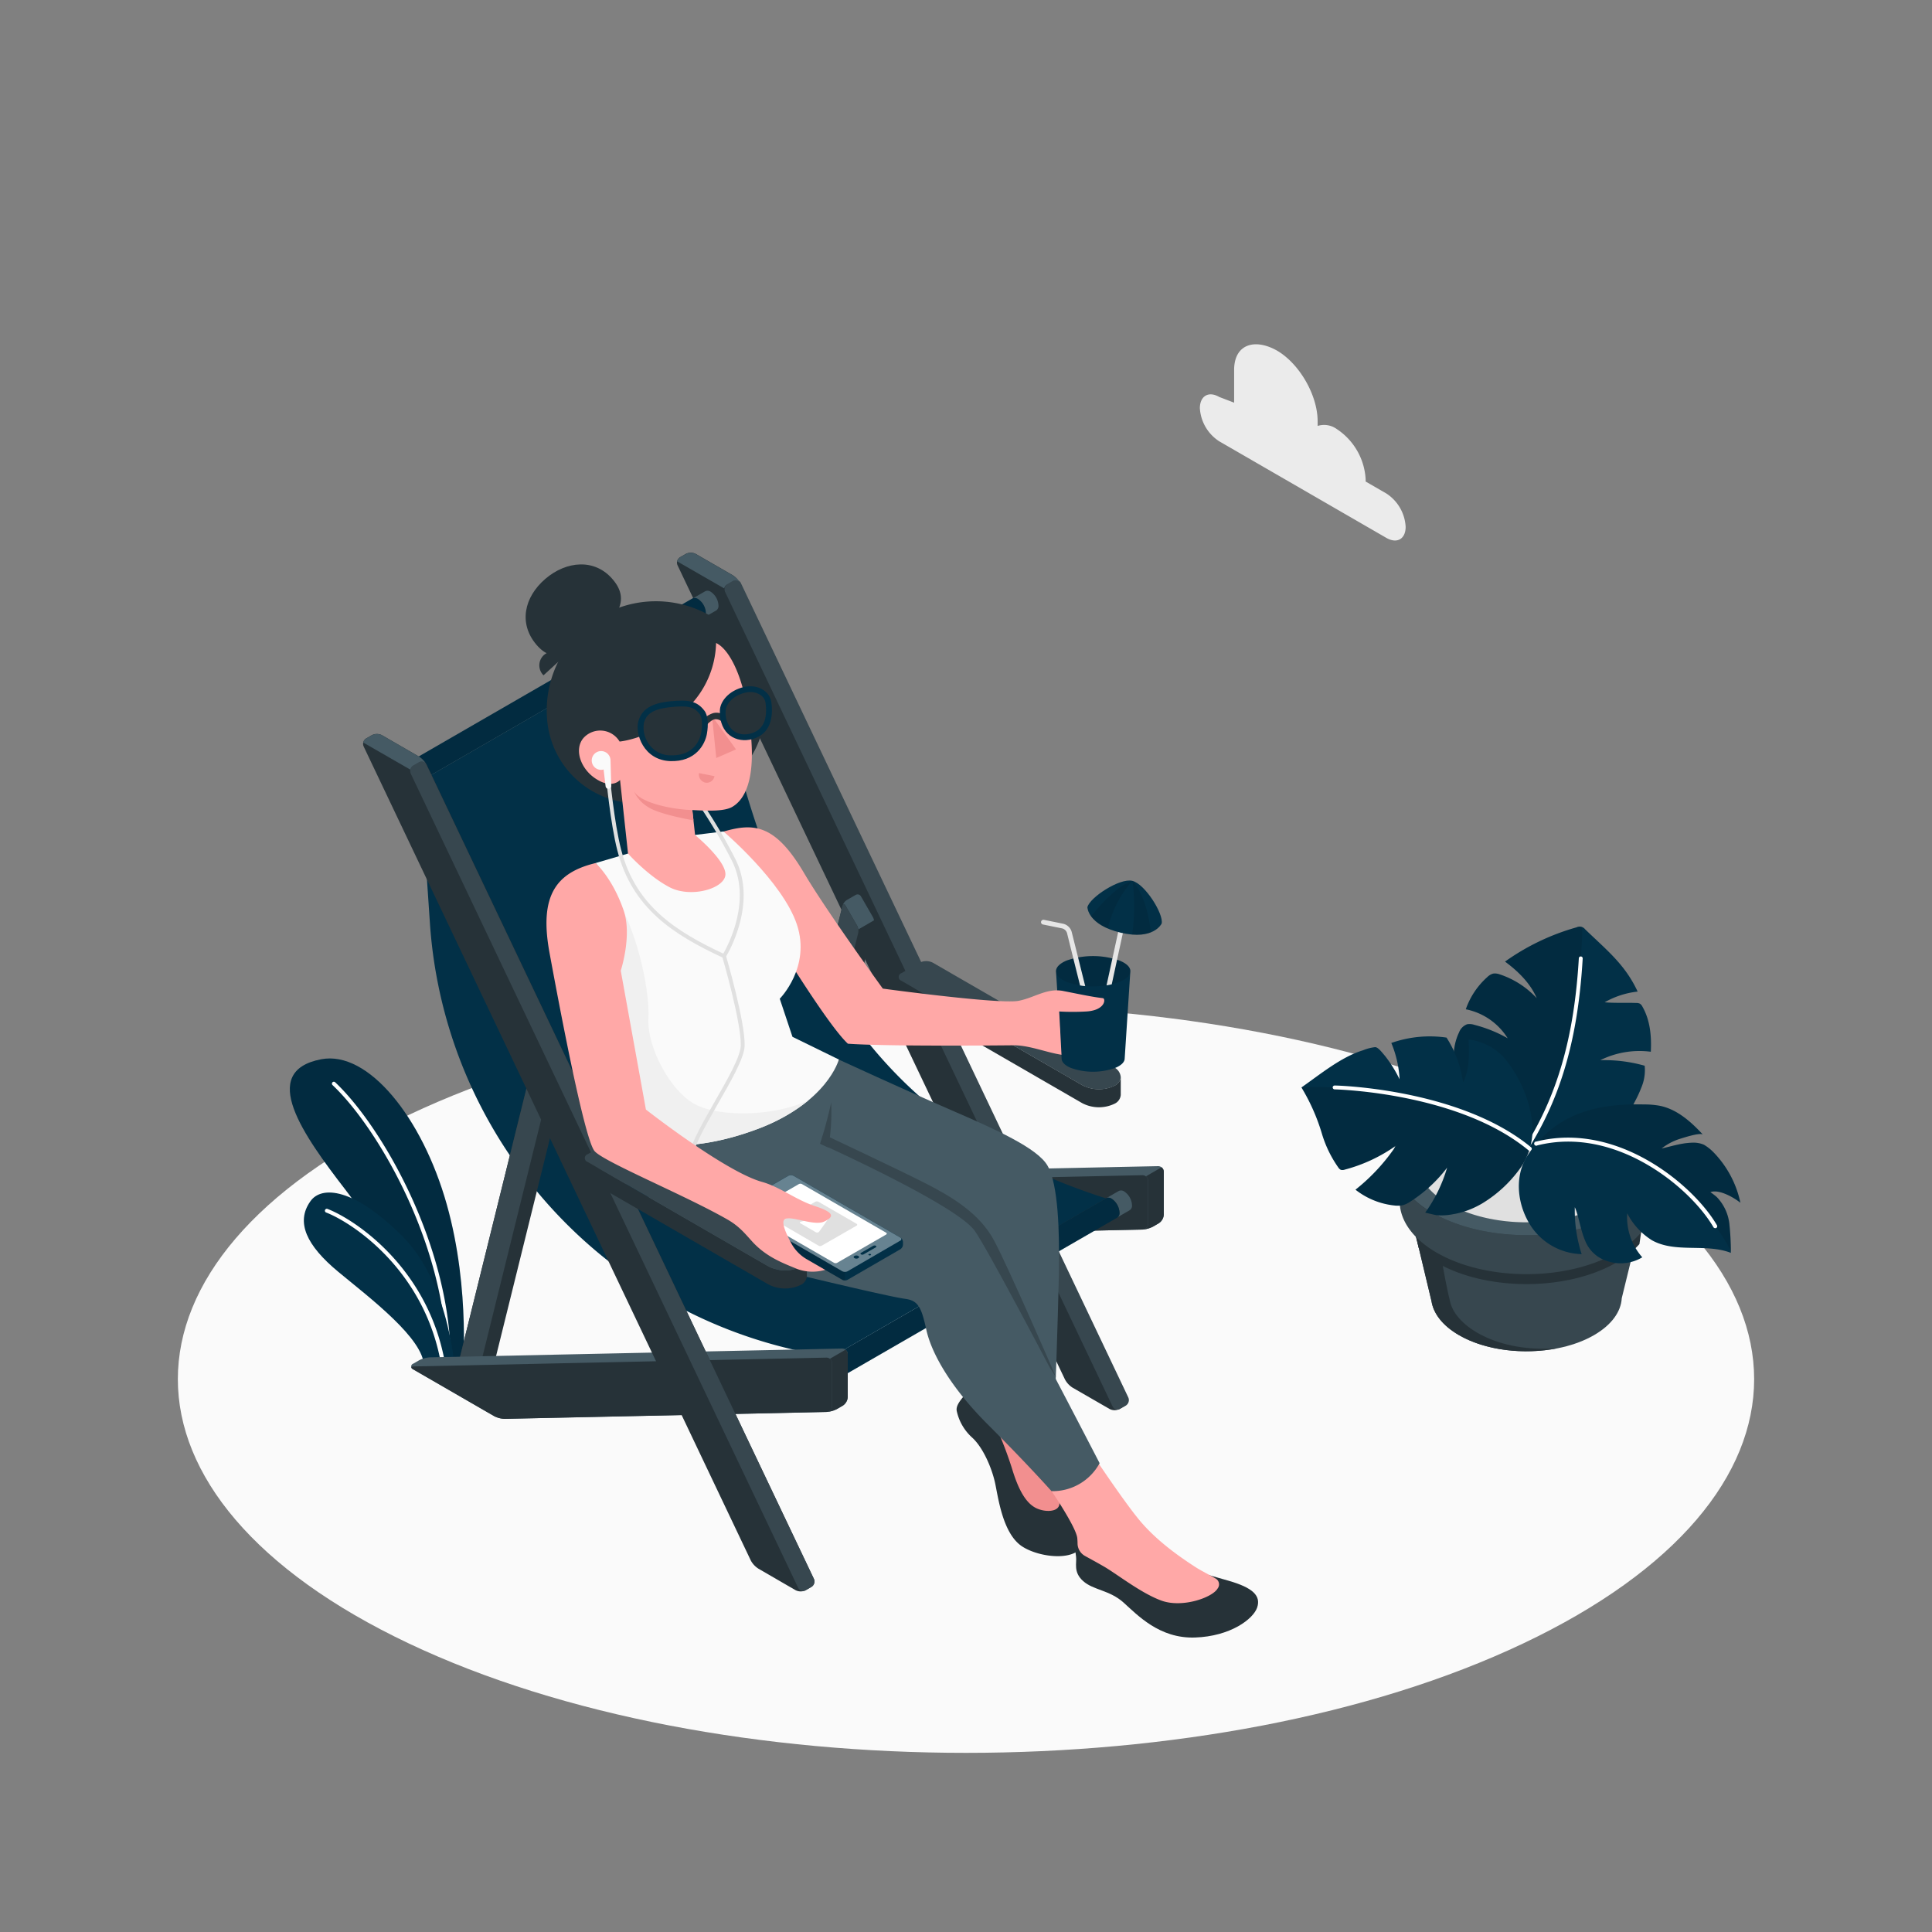 <svg xmlns="http://www.w3.org/2000/svg" viewBox="0 0 500 500"><rect x="0" y="0" width="500" height="500" fill="#808080" stroke="none"/><g id="freepik--Floor--inject-309"><path d="M105.77,425.31c79.66,37.77,208.8,37.77,288.46,0s79.65-99,0-136.76-208.8-37.76-288.46,0S26.12,387.55,105.77,425.31Z" style="fill:#fafafa"></path></g><g id="freepik--Plants--inject-309"><g id="freepik--Plant--inject-309"><path d="M119.67,356.22s2.27-22.14-4.06-44.56-20.31-39.87-32.5-37.52C66.7,277.3,78.54,293.82,89.47,308c12.43,16.13,21.08,39.43,20.78,44.29Z" style="fill:#023047"></path><path d="M119.67,356.22s2.27-22.14-4.06-44.56-20.31-39.87-32.5-37.52C66.7,277.3,78.54,293.82,89.47,308c12.43,16.13,21.08,39.43,20.78,44.29Z" style="opacity:0.1"></path><path d="M116.13,351.94a.5.5,0,0,1-.5-.5c-.39-29.55-17.88-59.61-29.58-70.63a.5.5,0,0,1,0-.71.49.49,0,0,1,.7,0c11.83,11.14,29.51,41.51,29.9,71.35a.51.51,0,0,1-.5.51Z" style="fill:#fff"></path><path d="M117.85,356s-1.07-23.41-13.65-36-21-13.23-23.88-9.1c-3.83,5.4-1,11.43,7.22,18.24s22.19,17.32,22.18,24.45Z" style="fill:#023047"></path><path d="M114.94,355.29a.51.51,0,0,1-.5-.43c-3.6-25.46-22.91-38.27-30-41.05a.5.5,0,1,1,.36-.93c7.29,2.84,27,15.9,30.68,41.84a.5.5,0,0,1-.42.57Z" style="fill:#fff"></path></g><g id="freepik--Pot--inject-309"><g id="freepik--pot--inject-309"><path d="M426.06,310h-62l6.41,26.71h0c.49,3.22,2.86,6.36,7.13,8.83,9.64,5.56,25.28,5.56,34.92,0,4.59-2.66,7-6.1,7.19-9.57Z" style="fill:#37474f"></path><path d="M419.43,316.42c-13.46,7.77-35.29,7.77-48.75,0a24.71,24.71,0,0,1-6.45-5.17L367.17,323a14.55,14.55,0,0,0,4.66,3.77c12.83,7.4,33.62,7.4,46.45,0a24.07,24.07,0,0,0,6-4.8l1.57-10.73A25,25,0,0,1,419.43,316.42Z" style="fill:#263238"></path><path d="M370.46,336.71h0c.49,3.22,2.86,6.36,7.13,8.83,6.89,4,16.83,5.1,25.47,3.39-15.5,1.18-26.13-5.59-27.72-11.83s-3.63-19.5-3.63-19.5l1.72-6.93L373,310h-8.9Z" style="fill:#263238"></path><path d="M429.28,302.1a13,13,0,0,1-2.07,4.82,22.9,22.9,0,0,1-7.78,6.91c-13.46,7.77-35.29,7.77-48.75,0a22.9,22.9,0,0,1-7.78-6.91,13.15,13.15,0,0,1-2.06-4.82h0c-1.2-5.84,2.09-11.93,9.85-16.41,13.46-7.78,35.29-7.78,48.75,0C427.19,290.17,430.48,296.26,429.28,302.1Z" style="fill:#455a64"></path><path d="M427.21,306.92a22.9,22.9,0,0,1-7.78,6.91c-13.46,7.77-35.29,7.77-48.75,0a22.9,22.9,0,0,1-7.78-6.91,13.15,13.15,0,0,1-2.06-4.82h0l1.53,10.51c.7,4.23,3.85,8.35,9.47,11.59,12.83,7.4,33.62,7.4,46.45,0,5.54-3.2,8.69-7.27,9.44-11.44l.08-.54,1.48-10.12A13,13,0,0,1,427.21,306.92Z" style="fill:#37474f"></path><path d="M415.37,288c-11.22-6.48-29.41-6.48-40.62,0-6.35,3.67-9.1,8.62-8.27,13.4.64,3.67,3.4,7.24,8.27,10.05,11.21,6.48,29.4,6.48,40.62,0,4.86-2.81,7.62-6.38,8.26-10C424.47,296.65,421.72,291.7,415.37,288Z" style="fill:#37474f"></path><path d="M368.38,305.87a19.23,19.23,0,0,0,6.37,5.61c11.21,6.48,29.4,6.48,40.62,0a19.23,19.23,0,0,0,6.37-5.61c-.08-3.88-2.68-7.74-7.81-10.71-10.42-6-27.32-6-37.74,0C371.06,298.13,368.46,302,368.38,305.87Z" style="fill:#e0e0e0"></path></g><path d="M423.12,285.06a25.91,25.91,0,0,1-7.44,8.92,21.39,21.39,0,0,1-6.58,3.29c-2.55.75-4.87.56-7.46.69a22.54,22.54,0,0,1-10.51-1.82c-1.49-.68-2.51-1.81-3.9-2.63a24.33,24.33,0,0,1-4.41-3.2c-3-2.87-4.74-7.06-5.83-11s-1.21-8.34.61-12.12a3.57,3.57,0,0,1,2.09-2.11,3.81,3.81,0,0,1,1.83.14,34.85,34.85,0,0,1,8.67,3.49,16.59,16.59,0,0,0-10.84-7.51,19.89,19.89,0,0,1,5.56-8.33,3.47,3.47,0,0,1,1.5-.9,3.41,3.41,0,0,1,1.58.15,22.78,22.78,0,0,1,9.71,6.21c-1.6-3.83-4.85-7-8.2-9.47A59.69,59.69,0,0,1,408,240a1.79,1.79,0,0,1,2.22.49c5.58,5.4,10.33,9.08,13.6,16.13a22.22,22.22,0,0,0-8.54,2.77c2.67.25,5.46.07,8.16.18a2,2,0,0,1,1,.2,2,2,0,0,1,.62.75c2,3.5,2.38,7.67,2.17,11.67a22.81,22.81,0,0,0-13.08,2.19,38.15,38.15,0,0,1,11.49,1.43,11.49,11.49,0,0,1-.9,5.74A30.44,30.44,0,0,1,423.12,285.06Z" style="fill:#023047"></path><path d="M409.43,239.88A2.37,2.37,0,0,0,408,240a59.69,59.69,0,0,0-18.49,8.87c3.35,2.45,6.6,5.64,8.2,9.47a22.78,22.78,0,0,0-9.71-6.21,3.41,3.41,0,0,0-1.58-.15,3.47,3.47,0,0,0-1.5.9,19.89,19.89,0,0,0-5.56,8.33,16.59,16.59,0,0,1,10.84,7.51,34.85,34.85,0,0,0-8.67-3.49,3.81,3.81,0,0,0-1.83-.14,3.57,3.57,0,0,0-2.09,2.11c-1.82,3.78-1.7,8.15-.61,12.12s2.8,8.16,5.83,11a24.33,24.33,0,0,0,4.41,3.2c1.39.82,2.41,1.95,3.9,2.63a19.69,19.69,0,0,0,3.75,1.26C407.19,280,409.79,245.47,409.43,239.88Z" style="opacity:0.1"></path><path d="M394.88,297.9a.51.51,0,0,1-.43-.77C403,283.64,407.4,268.48,408.6,248a.49.49,0,0,1,.53-.47.5.5,0,0,1,.47.53c-1.22,20.68-5.63,36-14.3,49.63A.51.51,0,0,1,394.88,297.9Z" style="fill:#fff"></path><path d="M380.69,312.9a21.39,21.39,0,0,1-4.84,1.37,15.43,15.43,0,0,1-4,.22c-.33,0-3-.7-3-.65a38.71,38.71,0,0,0,5.67-11.66,37.18,37.18,0,0,1-9.46,8.75,7.11,7.11,0,0,1-1.89.94,6.51,6.51,0,0,1-2.37.1,19.62,19.62,0,0,1-10-4.08,50.12,50.12,0,0,0,10.55-11.44A41,41,0,0,1,348,302.7a1.66,1.66,0,0,1-1,.05,1.7,1.7,0,0,1-.68-.65,30.17,30.17,0,0,1-4.13-8.43,51.51,51.51,0,0,0-5.38-12.24c4.84-3.38,10.27-7.89,15.92-9.61a11.64,11.64,0,0,1,3.13-.82c.73,0,1.51,1,2.58,2.27a32.78,32.78,0,0,1,3.77,6.05,28,28,0,0,0-2.14-9.4,30,30,0,0,1,14.29-1.39,28.59,28.59,0,0,1,4.28,11.6c1.7-3.37,1.58-7.34,1.41-11.11a14.66,14.66,0,0,1,9.91,5.57,33.47,33.47,0,0,1,5.39,10.3,28,28,0,0,1,1.19,5.84,17.24,17.24,0,0,1-3.19,11.71,33.38,33.38,0,0,1-9.76,9A24.05,24.05,0,0,1,380.69,312.9Z" style="fill:#023047"></path><path d="M346.39,302.1a1.7,1.7,0,0,0,.68.65,1.66,1.66,0,0,0,1-.05,41,41,0,0,0,13.26-6.25,50.12,50.12,0,0,1-10.55,11.44,19.62,19.62,0,0,0,10,4.08,6.51,6.51,0,0,0,2.37-.1,7.11,7.11,0,0,0,1.89-.94,37.18,37.18,0,0,0,9.46-8.75,38.71,38.71,0,0,1-5.67,11.66s2.7.62,3,.65a15.43,15.43,0,0,0,4-.22,21.39,21.39,0,0,0,4.84-1.37,24.05,24.05,0,0,0,3-1.46,33.38,33.38,0,0,0,9.76-9,16.75,16.75,0,0,0,2.51-5.1c-15.25-13.54-46.16-16.69-59.05-15.91a51.51,51.51,0,0,1,5.38,12.24A30.17,30.17,0,0,0,346.39,302.1Z" style="opacity:0.1"></path><path d="M395.93,297.84a.54.54,0,0,1-.32-.11c-17.86-14.81-48.91-15.77-50.22-15.8a.52.52,0,0,1-.49-.51.5.5,0,0,1,.52-.49c1.32,0,32.71,1,50.83,16a.5.5,0,0,1-.32.88Z" style="fill:#fff"></path><path d="M447.94,324.24a67.43,67.43,0,0,0-.4-7.64,11.91,11.91,0,0,0-3.22-6.78,15,15,0,0,0-1.68-1.29c2.23-.85,6.12,1.4,7.77,2.74a26.51,26.51,0,0,0-7.08-13.18,11.77,11.77,0,0,0-2.34-1.82,6.58,6.58,0,0,0-2.59-.55c-3,0-5.47.86-8.38,1.51a14.84,14.84,0,0,1,4.7-2.49c.81-.25,5.37-1.75,6-1.09-3.09-3.34-6.7-6.57-11.16-7.47a22.59,22.59,0,0,0-4.11-.35c-10.65-.24-20.53,1.64-27.71,10.08a25.65,25.65,0,0,0-2.65,3.49c-3.34,5.61-2.26,12.93,1.29,18.17a16.26,16.26,0,0,0,12.95,7,36.74,36.74,0,0,1-1.77-12.15c1,2.17,1.46,5.82,2.61,8.51a9,9,0,0,0,5.85,5.46,10.84,10.84,0,0,0,9-1A15.65,15.65,0,0,1,421.12,314a17.8,17.8,0,0,0,6.44,7C433.64,324.37,441.48,321.72,447.94,324.24Z" style="fill:#023047"></path><path d="M450.41,311.27a26.51,26.51,0,0,0-7.08-13.18,11.37,11.37,0,0,0-2.34-1.82,6.37,6.37,0,0,0-2.59-.55c-3,0-5.47.86-8.38,1.51a14.84,14.84,0,0,1,4.7-2.49c.81-.25,5.37-1.75,6-1.09-3.09-3.34-6.7-6.57-11.16-7.47a22.59,22.59,0,0,0-4.11-.35c-10.65-.24-20.53,1.64-27.71,10.08,3.31-1.84,15.9-4.69,32.9,8.37,10.33,7.94,15.16,15.15,17.36,19.59,0-1.43-.33-6.65-.45-7.27a11.91,11.91,0,0,0-3.22-6.78,15,15,0,0,0-1.68-1.29C444.87,307.68,448.76,309.93,450.41,311.27Z" style="opacity:0.1"></path><path d="M443.88,317.85a.54.54,0,0,1-.46-.27c-5.73-9.92-25-26.31-45.56-21.15a.54.54,0,1,1-.26-1c21.14-5.3,40.87,11.49,46.74,21.66a.52.52,0,0,1-.19.72A.56.56,0,0,1,443.88,317.85Z" style="fill:#fff"></path></g></g><g id="freepik--Character--inject-309"><g id="freepik--character--inject-309"><path d="M287.15,364.64l-9.59-5.53a5.73,5.73,0,0,1-1.95-2.11L175.35,146.3a1.66,1.66,0,0,1,.66-2.11l1.46-.84a2.84,2.84,0,0,1,2.6,0l9.59,5.53A5.78,5.78,0,0,1,191.6,151l100.26,210.7a1.65,1.65,0,0,1-.65,2.11l-1.47.84A2.82,2.82,0,0,1,287.15,364.64Z" style="fill:#263238"></path><path d="M189.79,150.29l-1.46.85a1.63,1.63,0,0,0-.65,2.1L287.94,364a1.35,1.35,0,0,0,1.94.6l1.47-.84a1.66,1.66,0,0,0,.65-2.11L191.74,150.9A1.37,1.37,0,0,0,189.79,150.29Z" style="fill:#37474f"></path><path d="M191.5,150.81a1.37,1.37,0,0,0-1.84-.43l-1.47.85a1.62,1.62,0,0,0-.76,1.05l-12.19-7a1.64,1.64,0,0,1,.77-1.05l1.46-.84a2.84,2.84,0,0,1,2.6,0l9.59,5.53A5.87,5.87,0,0,1,191.5,150.81Z" style="fill:#455a64"></path><path d="M290.05,278.62v.07a.17.17,0,0,0,0-.07Z" style="fill:#263238"></path><path d="M290.05,278.71v4.67a2.75,2.75,0,0,1-1.6,2.26,9.32,9.32,0,0,1-8.4-.16l-46.74-27a1.2,1.2,0,0,1-.72-1v-4.68h0a1.21,1.21,0,0,0,.71,1l46.74,27a9.32,9.32,0,0,0,8.4.16A2.75,2.75,0,0,0,290.05,278.71Z" style="fill:#263238"></path><path d="M288.45,281a9.32,9.32,0,0,1-8.4-.16l-46.74-27a1.05,1.05,0,0,1,0-2l4.66-2.69a3.83,3.83,0,0,1,3.46,0l46.75,27a3.15,3.15,0,0,1,1.87,2.59A2.75,2.75,0,0,1,288.45,281Z" style="fill:#37474f"></path><path d="M205.45,311.77l2.33-1.34a2.69,2.69,0,0,0,1.1-1.47l17.29-69.84a2.92,2.92,0,0,0-.26-1.84l-3.06-5.3a1,1,0,0,0-1.37-.37L219.15,233a2.75,2.75,0,0,0-1.11,1.48l-18.3,73.95a1.42,1.42,0,0,0,.63,1.47l3.34,1.92A1.91,1.91,0,0,0,205.45,311.77Z" style="fill:#263238"></path><path d="M226.19,238.18l-4.06,2.36a2.55,2.55,0,0,0-.28-.92l-3.06-5.3c-.24-.41-.52-.43-.68-.1a2.78,2.78,0,0,1,1-1.27l2.33-1.34a1,1,0,0,1,1.37.36l3.06,5.31A2.44,2.44,0,0,1,226.19,238.18Z" style="fill:#455a64"></path><path d="M218.78,234.32l3.07,5.3a2.85,2.85,0,0,1,.25,1.84L204.82,311.3a.71.71,0,0,1-1.11.47l-3.34-1.92a1.42,1.42,0,0,1-.63-1.47L218,234.43C218.18,233.89,218.51,233.84,218.78,234.32Z" style="fill:#37474f"></path><path d="M299.69,301.8c-12.17.25-94.51,2-106.67,2.28a6.87,6.87,0,0,0-2.8.78l-1.47.84c-.72.42-.72,1.09,0,1.5l20.9,12.07a6.36,6.36,0,0,0,2.8.72l83.18-1.78a7,7,0,0,0,2.8-.78l1.46-.85a2.86,2.86,0,0,0,1.3-2.25V303.26A1.46,1.46,0,0,0,299.69,301.8Z" style="fill:#455a64"></path><path d="M297.13,316.68V305.61a1.46,1.46,0,0,0-1.5-1.47L189,306.42c-.83,0-.92.37-.2.78l20.9,12.07a6.36,6.36,0,0,0,2.8.72l83.18-1.78A1.54,1.54,0,0,0,297.13,316.68Z" style="fill:#263238"></path><path d="M301.19,303.26v11.07a2.86,2.86,0,0,1-1.3,2.25l-1.46.85a7,7,0,0,1-2.8.78,1.54,1.54,0,0,0,1.5-1.53V305.61a1.46,1.46,0,0,0-.58-1.17l4.06-2.34A1.44,1.44,0,0,1,301.19,303.26Z" style="fill:#263238"></path><path d="M289.12,315.1h0Z" style="fill:#fafafa"></path><path d="M292.36,313.21h0l-3.24,1.87a1.44,1.44,0,0,0,.59-1.32,4.59,4.59,0,0,0-2-3.52,1.52,1.52,0,0,0-1.29-.22l3.1-1.79a1.42,1.42,0,0,1,1.44.13,4.51,4.51,0,0,1,2,3.52A1.4,1.4,0,0,1,292.36,313.21Z" style="fill:#455a64"></path><path d="M289.72,313.77a4.59,4.59,0,0,0-2-3.52,1.52,1.52,0,0,0-1.29-.22l-.27.15h0l-73.79,42.6,2.86,5,73.93-42.67A1.45,1.45,0,0,0,289.72,313.77Z" style="fill:#023047"></path><path d="M289.72,313.77a4.59,4.59,0,0,0-2-3.52,1.52,1.52,0,0,0-1.29-.22l-.27.15h0l-73.79,42.6,2.86,5,73.93-42.67A1.45,1.45,0,0,0,289.72,313.77Z" style="opacity:0.1"></path><path d="M213.76,352.94a4.47,4.47,0,0,1,2,3.51c0,1.3-.91,1.82-2,1.18a4.51,4.51,0,0,1-2-3.52C211.73,352.81,212.64,352.29,213.76,352.94Z" style="fill:#e0e0e0"></path><path d="M180.67,155a1.52,1.52,0,0,0-1.29-.22l-.27.15h0l-73.79,42.6,2.86,5,73.93-42.68a1.43,1.43,0,0,0,.6-1.32A4.59,4.59,0,0,0,180.67,155Z" style="fill:#023047"></path><path d="M180.67,155a1.52,1.52,0,0,0-1.29-.22l-.27.15h0l-73.79,42.6,2.86,5,73.93-42.68a1.43,1.43,0,0,0,.6-1.32A4.59,4.59,0,0,0,180.67,155Z" style="opacity:0.1"></path><path d="M185.34,158h0l-3.24,1.86a1.42,1.42,0,0,0,.59-1.31,4.59,4.59,0,0,0-2-3.52,1.52,1.52,0,0,0-1.29-.22l3.1-1.79a1.42,1.42,0,0,1,1.44.13,4.51,4.51,0,0,1,2,3.52A1.4,1.4,0,0,1,185.34,158Z" style="fill:#455a64"></path><path d="M215.26,351.14h0a121.66,121.66,0,0,1-104-112.25l-2.49-36.71,73.36-42.35,7.52,33.11c17.37,65.39,43.69,100.3,96.58,117.2h0Z" style="fill:#023047"></path><path d="M289.69,248.58a20.78,20.78,0,0,0-13.62,0c-1.87.77-2.79,1.78-2.78,2.8h0l1.46,22.7h0c.09.83.86,1.65,2.34,2.28a17.12,17.12,0,0,0,11.56,0c1.52-.63,2.32-1.45,2.41-2.28h0l1.47-22.72C292.57,250.35,291.61,249.35,289.69,248.58Z" style="fill:#023047"></path><g style="opacity:0.1"><path d="M289.69,248.58a20.78,20.78,0,0,0-13.62,0c-3.7,1.53-3.7,4,0,5.55a20.78,20.78,0,0,0,13.62,0C293.52,252.6,293.52,250.11,289.69,248.58Z"></path></g><path d="M280.85,255.19c-.46,0-.9-.09-1.33-.16l-1.75-7-1.61-6.49a1.76,1.76,0,0,0-1.32-1.28l-4.92-1a.62.62,0,0,1-.49-.73.63.63,0,0,1,.74-.48l4.92,1a3,3,0,0,1,2.28,2.2l1.63,6.52Z" style="fill:#e6e6e6"></path><path d="M292.65,232.07l-3.55,16.29-1.38,6.38q-.66.15-1.35.27l1.53-7,3.53-16.2Z" style="fill:#e6e6e6"></path><path d="M300.64,239s-2,4.43-10.6,2.38-8.62-6.59-8.62-6.59c.54-2.48,8.34-7.62,11.62-6.83S301.18,236.53,300.64,239Z" style="fill:#023047"></path><path d="M293,241.86a10.61,10.61,0,0,0,4.86-.55c-.33-2.88-1.46-9.75-4.77-13.35A51,51,0,0,1,293,241.86Z" style="opacity:0.1"></path><path d="M282.36,237.13a10,10,0,0,0,4.33,3.16A28.91,28.91,0,0,1,293,228C288.88,229.24,284,235.16,282.36,237.13Z" style="opacity:0.1"></path><path d="M187.23,215.21c7.8-2.26,13.35-2,20.84,10.7,5.85,9.92,20.4,29.94,20.4,29.94S258.93,260,263.66,259c4.07-.8,7.29-3.35,11.47-2.54,5.05,1,7.68,1.56,10.29,1.86.79.09.69,3.15-4.3,3.45a60.1,60.1,0,0,1-7,0l.59,11.2c-4-.61-8.41-2.49-12.47-2.45s-32.88.31-42.81-.41c-5.78-5.38-21-30.77-21-30.77Z" style="fill:#ffa8a7"></path><path d="M249.25,361.54c-.88,1.09-1.88,2.35-1.65,3.6a12.9,12.9,0,0,0,4,6.91c2.9,2.65,5.1,8,5.91,11.67s1.94,13.15,7,16.48,16.64,4.25,16.06-2.68-16.5-32.39-16.5-32.39Z" style="fill:#263238"></path><path d="M256,365.46a102.89,102.89,0,0,1,5.87,14.48c1.64,5.46,3.61,9.23,6.57,10.49s7.17.63,5.26-3-9.58-22.29-9.58-22.29Z" style="fill:#f28f8f"></path><path d="M216.34,273.88s18.44,8.49,29.88,13.44,22.33,9.83,24.9,14.39c2.73,4.81,3.14,16.78,2.91,28.35s-1,32.4-1,32.4l-36.11-45.34-34-18.56Z" style="fill:#455a64"></path><path d="M212.23,296l.81-2.48s19.51,9.18,26.31,12.64,14.11,7.77,17.9,14.85,16.06,35.4,16.06,35.4l-26-38.57Z" style="fill:#37474f"></path><path d="M278.8,398.2c-.87.69-.56,3-.32,4.64s-.8,4,1.86,6.36,6.79,2.28,10.42,5.53,9.28,9.36,18.48,9.06S324.37,419,325.36,416s-1.08-5.1-7.45-6.92c-6.77-1.92-8.7-2.5-8.7-2.5Z" style="fill:#263238"></path><path d="M283.77,377.92s7.1,10.63,11,15.36,9.19,8.8,14.85,12.43c1.24.79,3.91,2.14,4.92,2.78a1.73,1.73,0,0,1,.58,2.61c-1.34,2.35-9.17,5.13-14.62,3.11s-11.71-7.08-15.16-9c-1.73-1-3.36-1.87-4.56-2.54a3.74,3.74,0,0,1-1.91-3.17q0-.56-.06-1.32c-.15-2.75-6.67-12.29-6.67-12.29Z" style="fill:#ffa8a7"></path><path d="M162.66,290.87c.86,9.15,1.75,14.22,7.25,22.16s17.66,12.24,31.87,15.72c11.76,2.88,29.05,6.94,32.44,7.38s4.24,2.17,5.51,8,6,14.61,15.84,24.45C266,379,272.13,385.91,272.13,385.91a13.83,13.83,0,0,0,12.45-7.24S257,325.26,252.26,318.54s-40-22.57-40-22.57,4.44-12.81,4.11-22.09Z" style="fill:#455a64"></path><path d="M215.11,285.3A110.08,110.08,0,0,1,212.23,296l2.16,1A55.82,55.82,0,0,0,215.11,285.3Z" style="fill:#37474f"></path><path d="M162.53,220.9l-8.4,2.46s6.59,6.8,6.22,20.74c-.26,9.88-2.38,10.89-7.11,14.08,0,12.45,9.83,36.56,9.83,36.56S175.27,300,196,292.2c18.22-6.87,21.09-18,21.09-18l-12-5.87-3.29-9.86s8.13-8.16,4.43-19.23-19-24.06-19-24.06l-7.34.9Z" style="fill:#fafafa"></path><path d="M209.27,284.73c-9.18,4.35-23.67,4.43-29.8.83s-12-14.53-11.66-21.94-2.6-19.78-6.1-27l-1.93-.36a38.27,38.27,0,0,1,.57,7.81c-.26,9.88-2.38,10.89-7.11,14.08,0,12.45,9.83,36.56,9.83,36.56S175.27,300,196,292.2a45.7,45.7,0,0,0,13.27-7.47Z" style="fill:#f0f0f0"></path><path d="M187.39,247.43s8.44-13.43,2.36-25.1A132.9,132.9,0,0,0,181.29,208" style="fill:none;stroke:#e0e0e0;stroke-miterlimit:10"></path><path d="M177,206.76l-9.29,1A23.58,23.58,0,0,1,141.67,187h0a28.25,28.25,0,0,1,24.94-31.22h0a28.25,28.25,0,0,1,31.22,24.94h0A23.58,23.58,0,0,1,177,206.76Z" style="fill:#263238"></path><path d="M158.62,150c4.65,5.47.83,10-4.65,14.61s-10.53,7.69-15.17,2.21-3.15-12.3,2.32-17S154,144.47,158.62,150Z" style="fill:#263238"></path><path d="M146.13,169.77l-5.47,5a3.61,3.61,0,0,1,.08-5.23A3.91,3.91,0,0,1,146.13,169.77Z" style="fill:#263238"></path><path d="M185.32,166.41c3.16,1.42,7.66,8.47,9.05,24.15,1.18,13.29-2.75,17-4.81,18.23s-6.27,1.07-10.39.85l.72,6.47s7.8,6.41,7.85,10.1-8.88,6.35-14.51,3.38-10.7-8.69-10.7-8.69l-2.06-19.05s-2.12,2.58-6.56-.5c-3.65-2.54-5.33-7.32-3-10.25a5.84,5.84,0,0,1,9.44.81s6.48-.49,14.54-6.17A24.27,24.27,0,0,0,185.32,166.41Z" style="fill:#ffa8a7"></path><path d="M179.2,188.89a1.68,1.68,0,1,1-1.94-1.46A1.7,1.7,0,0,1,179.2,188.89Z" style="fill:#263238"></path><path d="M180.9,200.07l4,.8a2,2,0,0,1-2.36,1.67A2.14,2.14,0,0,1,180.9,200.07Z" style="fill:#f28f8f"></path><path d="M192.29,182.24l-3.63-2a2,2,0,0,1,2.74-.89A2.17,2.17,0,0,1,192.29,182.24Z" style="fill:#263238"></path><path d="M192,186.24a1.69,1.69,0,0,1-1.37,2,1.74,1.74,0,1,1,1.37-2Z" style="fill:#263238"></path><polygon points="184.26 185.29 185.37 196.17 190.47 193.94 184.26 185.29" style="fill:#f28f8f"></polygon><path d="M179.17,209.64c-4.33-.08-13.38-1.62-15.13-4.93a9,9,0,0,0,3.57,4.08c2.87,2,11.86,3.51,11.86,3.51Z" style="fill:#f28f8f"></path><path d="M186.77,186.73a2.21,2.21,0,0,0-1.86-.57c-1.07.23-2.6,2.08-2.6,2.08L181.2,187a6.88,6.88,0,0,1,3.39-2.45,3.7,3.7,0,0,1,2.72.41Z" style="fill:#263238"></path><path d="M182.29,183.91c-1.85-2.4-3.92-2.91-8.79-2.42s-7.38,2-8.29,5.17,1.31,10,8.15,10.31c6.69.27,9.11-4.34,9.59-7.07C183.35,187.62,183.27,185.18,182.29,183.91Z" style="fill:#023047"></path><path d="M173.93,195.48h-.51a6.76,6.76,0,0,1-5.41-2.82,7.32,7.32,0,0,1-1.36-5.58c.59-2.09,2-3.58,7-4.08a24.93,24.93,0,0,1,2.73-.17c2.69,0,3.7.68,4.72,2,.5.64.8,2.37.37,4.81-.17,1-1.33,5.84-7.54,5.84Z" style="fill:#263238"></path><path d="M186.3,184.07c-.05-2.42,2.23-5.37,6.34-6.3,3.29-.73,6.59,1,7,4,.48,3.71-.13,8.17-4.88,9.5C190.55,192.44,186.2,190,186.3,184.07Z" style="fill:#023047"></path><path d="M192.72,190.05a4.67,4.67,0,0,1-3.39-1.36,6.26,6.26,0,0,1-1.53-4.6c0-1.83,1.89-4.12,5.17-4.85a5.55,5.55,0,0,1,1.21-.14c1.72,0,3.7.9,3.95,2.86.56,4.36-.71,7-3.8,7.86A6,6,0,0,1,192.72,190.05Z" style="fill:#263238"></path><path d="M157.32,200.83S158.45,213,160.26,220c3.78,14.63,14.1,21.41,27.13,27.44,0,0,5,17.09,4.82,23.21S178,295.1,178.78,300.31" style="fill:none;stroke:#e0e0e0;stroke-miterlimit:10"></path><path d="M158,196.76h0a2.43,2.43,0,1,0-2.43,2.48,2.31,2.31,0,0,0,.64-.1l.52,4.35a.74.74,0,0,0,.8.65.74.74,0,0,0,.66-.76Z" style="fill:#fafafa"></path><polygon points="121.91 363.05 125.97 360.7 146.28 278.62 142.22 271.58 138.16 273.93 117.85 356.01 121.91 363.05" style="fill:#263238"></polygon><polygon points="138.16 273.93 142.22 280.96 121.91 363.05 117.85 356.01 138.16 273.93" style="fill:#37474f"></polygon><path d="M217.9,349l-106.67,2.28a7,7,0,0,0-2.8.78l-1.47.85a.78.78,0,0,0,0,1.49l20.9,12.07a6.23,6.23,0,0,0,2.8.72l83.18-1.78a6.71,6.71,0,0,0,2.8-.78l1.46-.84a2.87,2.87,0,0,0,1.3-2.25V350.48A1.47,1.47,0,0,0,217.9,349Z" style="fill:#455a64"></path><path d="M215.34,363.89V352.82a1.46,1.46,0,0,0-1.5-1.47l-106.68,2.28c-.83,0-.92.37-.2.78l20.9,12.07a6.23,6.23,0,0,0,2.8.72l83.18-1.78A1.53,1.53,0,0,0,215.34,363.89Z" style="fill:#263238"></path><path d="M219.4,350.47v11.07a2.86,2.86,0,0,1-1.3,2.25l-1.46.85a7,7,0,0,1-2.8.78,1.54,1.54,0,0,0,1.5-1.53V352.82a1.46,1.46,0,0,0-.58-1.17l4.06-2.34A1.44,1.44,0,0,1,219.4,350.47Z" style="fill:#263238"></path><path d="M205.91,411.55,196.33,406a5.7,5.7,0,0,1-2-2.1L94.12,193.2a1.66,1.66,0,0,1,.65-2.11l1.47-.84a2.9,2.9,0,0,1,2.6,0l9.58,5.54a5.62,5.62,0,0,1,2,2.1L210.63,408.6a1.65,1.65,0,0,1-.65,2.1l-1.47.85A2.9,2.9,0,0,1,205.91,411.55Z" style="fill:#263238"></path><path d="M108.42,197.29l-1.46.84a1.64,1.64,0,0,0-.65,2.1L206.57,410.94a1.36,1.36,0,0,0,1.94.61l1.47-.85a1.65,1.65,0,0,0,.65-2.1L110.37,197.89A1.36,1.36,0,0,0,108.42,197.29Z" style="fill:#37474f"></path><path d="M110.27,197.71a1.37,1.37,0,0,0-1.84-.43l-1.47.85a1.62,1.62,0,0,0-.76,1.05l-12.18-7a1.64,1.64,0,0,1,.76-1.06l1.46-.84a2.84,2.84,0,0,1,2.6,0l9.59,5.53A5.87,5.87,0,0,1,110.27,197.71Z" style="fill:#455a64"></path><path d="M208.82,325.52v.07a.17.17,0,0,0,0-.07Z" style="fill:#263238"></path><path d="M208.82,325.61v4.67a2.75,2.75,0,0,1-1.6,2.26,9.32,9.32,0,0,1-8.4-.16l-46.74-27a1.2,1.2,0,0,1-.72-1v-4.68h0a1.21,1.21,0,0,0,.71,1l46.74,27a9.32,9.32,0,0,0,8.4.16A2.75,2.75,0,0,0,208.82,325.61Z" style="fill:#263238"></path><path d="M207.22,327.87a9.32,9.32,0,0,1-8.4-.16l-46.74-27a1.05,1.05,0,0,1,0-2l4.66-2.69a3.83,3.83,0,0,1,3.46,0L207,323a3.15,3.15,0,0,1,1.87,2.59A2.75,2.75,0,0,1,207.22,327.87Z" style="fill:#37474f"></path><g id="freepik--Arm--inject-309"><path d="M233.15,320.35l-.11-.07-27.66-16a1.5,1.5,0,0,0-1.37,0l-13.69,7.9-.1.07a1.53,1.53,0,0,0-.58,1.12v.65a1.52,1.52,0,0,0,.68,1.19l27.66,16a1.47,1.47,0,0,0,1.37,0L233,323.31a1.53,1.53,0,0,0,.69-1.19v-.65A1.57,1.57,0,0,0,233.15,320.35Z" style="fill:#023047"></path><path d="M233,321.07,219.35,329a1.5,1.5,0,0,1-1.37,0l-27.66-16a.42.42,0,0,1,0-.79l13.69-7.9a1.5,1.5,0,0,1,1.37,0l27.66,16A.42.42,0,0,1,233,321.07Z" style="fill:#fff;opacity:0.4"></path><path d="M200.64,309.51a2.14,2.14,0,0,1-1.91,0,.59.59,0,0,1,0-1.11,2.14,2.14,0,0,1,1.91,0A.59.59,0,0,1,200.64,309.51Z" style="fill:#023047"></path><g style="opacity:0.1"><path d="M190.32,315.24a1.53,1.53,0,0,1-.69-1.19v-.65a1.54,1.54,0,0,1,.59-1.12c-.27.22-.24.53.1.72L218,329a1.39,1.39,0,0,0,.68.16v2.24a1.4,1.4,0,0,1-.68-.17Z"></path></g><path d="M216.63,326.83l12.7-7.33c.23-.13.23-.35-.05-.51l-21.75-12.56a.91.91,0,0,0-.77,0l-12.7,7.33a.26.26,0,0,0,0,.48l21.75,12.56A.91.91,0,0,0,216.63,326.83Z" style="fill:#fff"></path><path d="M225.33,324.84a.51.51,0,0,1-.48,0c-.14-.07-.14-.2,0-.28a.57.57,0,0,1,.48,0C225.46,324.64,225.46,324.77,225.33,324.84Z" style="fill:#023047"></path><path d="M222.13,325.6a1,1,0,0,1-1,0c-.27-.15-.27-.4,0-.56a1.08,1.08,0,0,1,1,0C222.4,325.2,222.4,325.45,222.13,325.6Z" style="fill:#023047"></path><path d="M222.82,324.63c-.18-.1-.17-.28,0-.39l3.18-1.83a.75.75,0,0,1,.67,0c.18.11.17.28,0,.39l-3.19,1.84A.73.73,0,0,1,222.82,324.63Z" style="fill:#023047"></path><path d="M221.66,317.21l-9,5.17a.85.85,0,0,1-.82,0L202,316.66c-.23-.13-.23-.34,0-.47l9-5.17a.85.85,0,0,1,.82,0l9.91,5.72C221.89,316.87,221.89,317.08,221.66,317.21Z" style="fill:#e0e0e0"></path><path d="M207.21,316.62l3.93,2.28a.69.69,0,0,0,.89-.2l2.79-3.9c.2-.28.09-.44-.24-.36l-7.31,1.73C206.94,316.25,206.91,316.45,207.21,316.62Z" style="fill:#fff"></path><path d="M154.13,223.36c-10.16,2.46-14.66,8.35-11.91,23.25,1.83,9.93,8.8,47.61,11.61,51.24,2.11,2.71,23.5,11.47,34.49,17.79,2.9,1.67,4.35,3.45,6.27,5.58,3.74,4.17,8.38,5.8,11.8,7.22a11.59,11.59,0,0,0,7.15.2l-4.73-2.73a10.67,10.67,0,0,1-4.05-4.19c-1.2-2.22-2.52-5.11-1.84-6,1.15-1.52,7.59,1.72,10.37.42s2.49-2.41-2.38-4-9.1-5-13.75-6.28c-9.61-2.73-30-18.71-30-18.71l-6.51-35.94s3-9.15.73-15.65C158.48,227.18,154.13,223.36,154.13,223.36Z" style="fill:#ffa8a7"></path></g></g></g><g id="freepik--Clouds--inject-309"><g id="freepik--clouds--inject-309"><path d="M315.55,102.74l3.84,1.47V95.76c0-6.69,5.34-8.3,11.14-5h0C336.33,94.16,341,102.3,341,109v1.23a5.58,5.58,0,0,1,4.87.75h0a16.69,16.69,0,0,1,7.56,13.08v.56l5.35,3.09a11,11,0,0,1,5,8.62c0,3.17-2.23,4.46-5,2.87l-43.26-25a11,11,0,0,1-5-8.62C310.58,102.44,312.8,101.15,315.55,102.74Z" style="fill:#ebebeb"></path></g></g></svg>